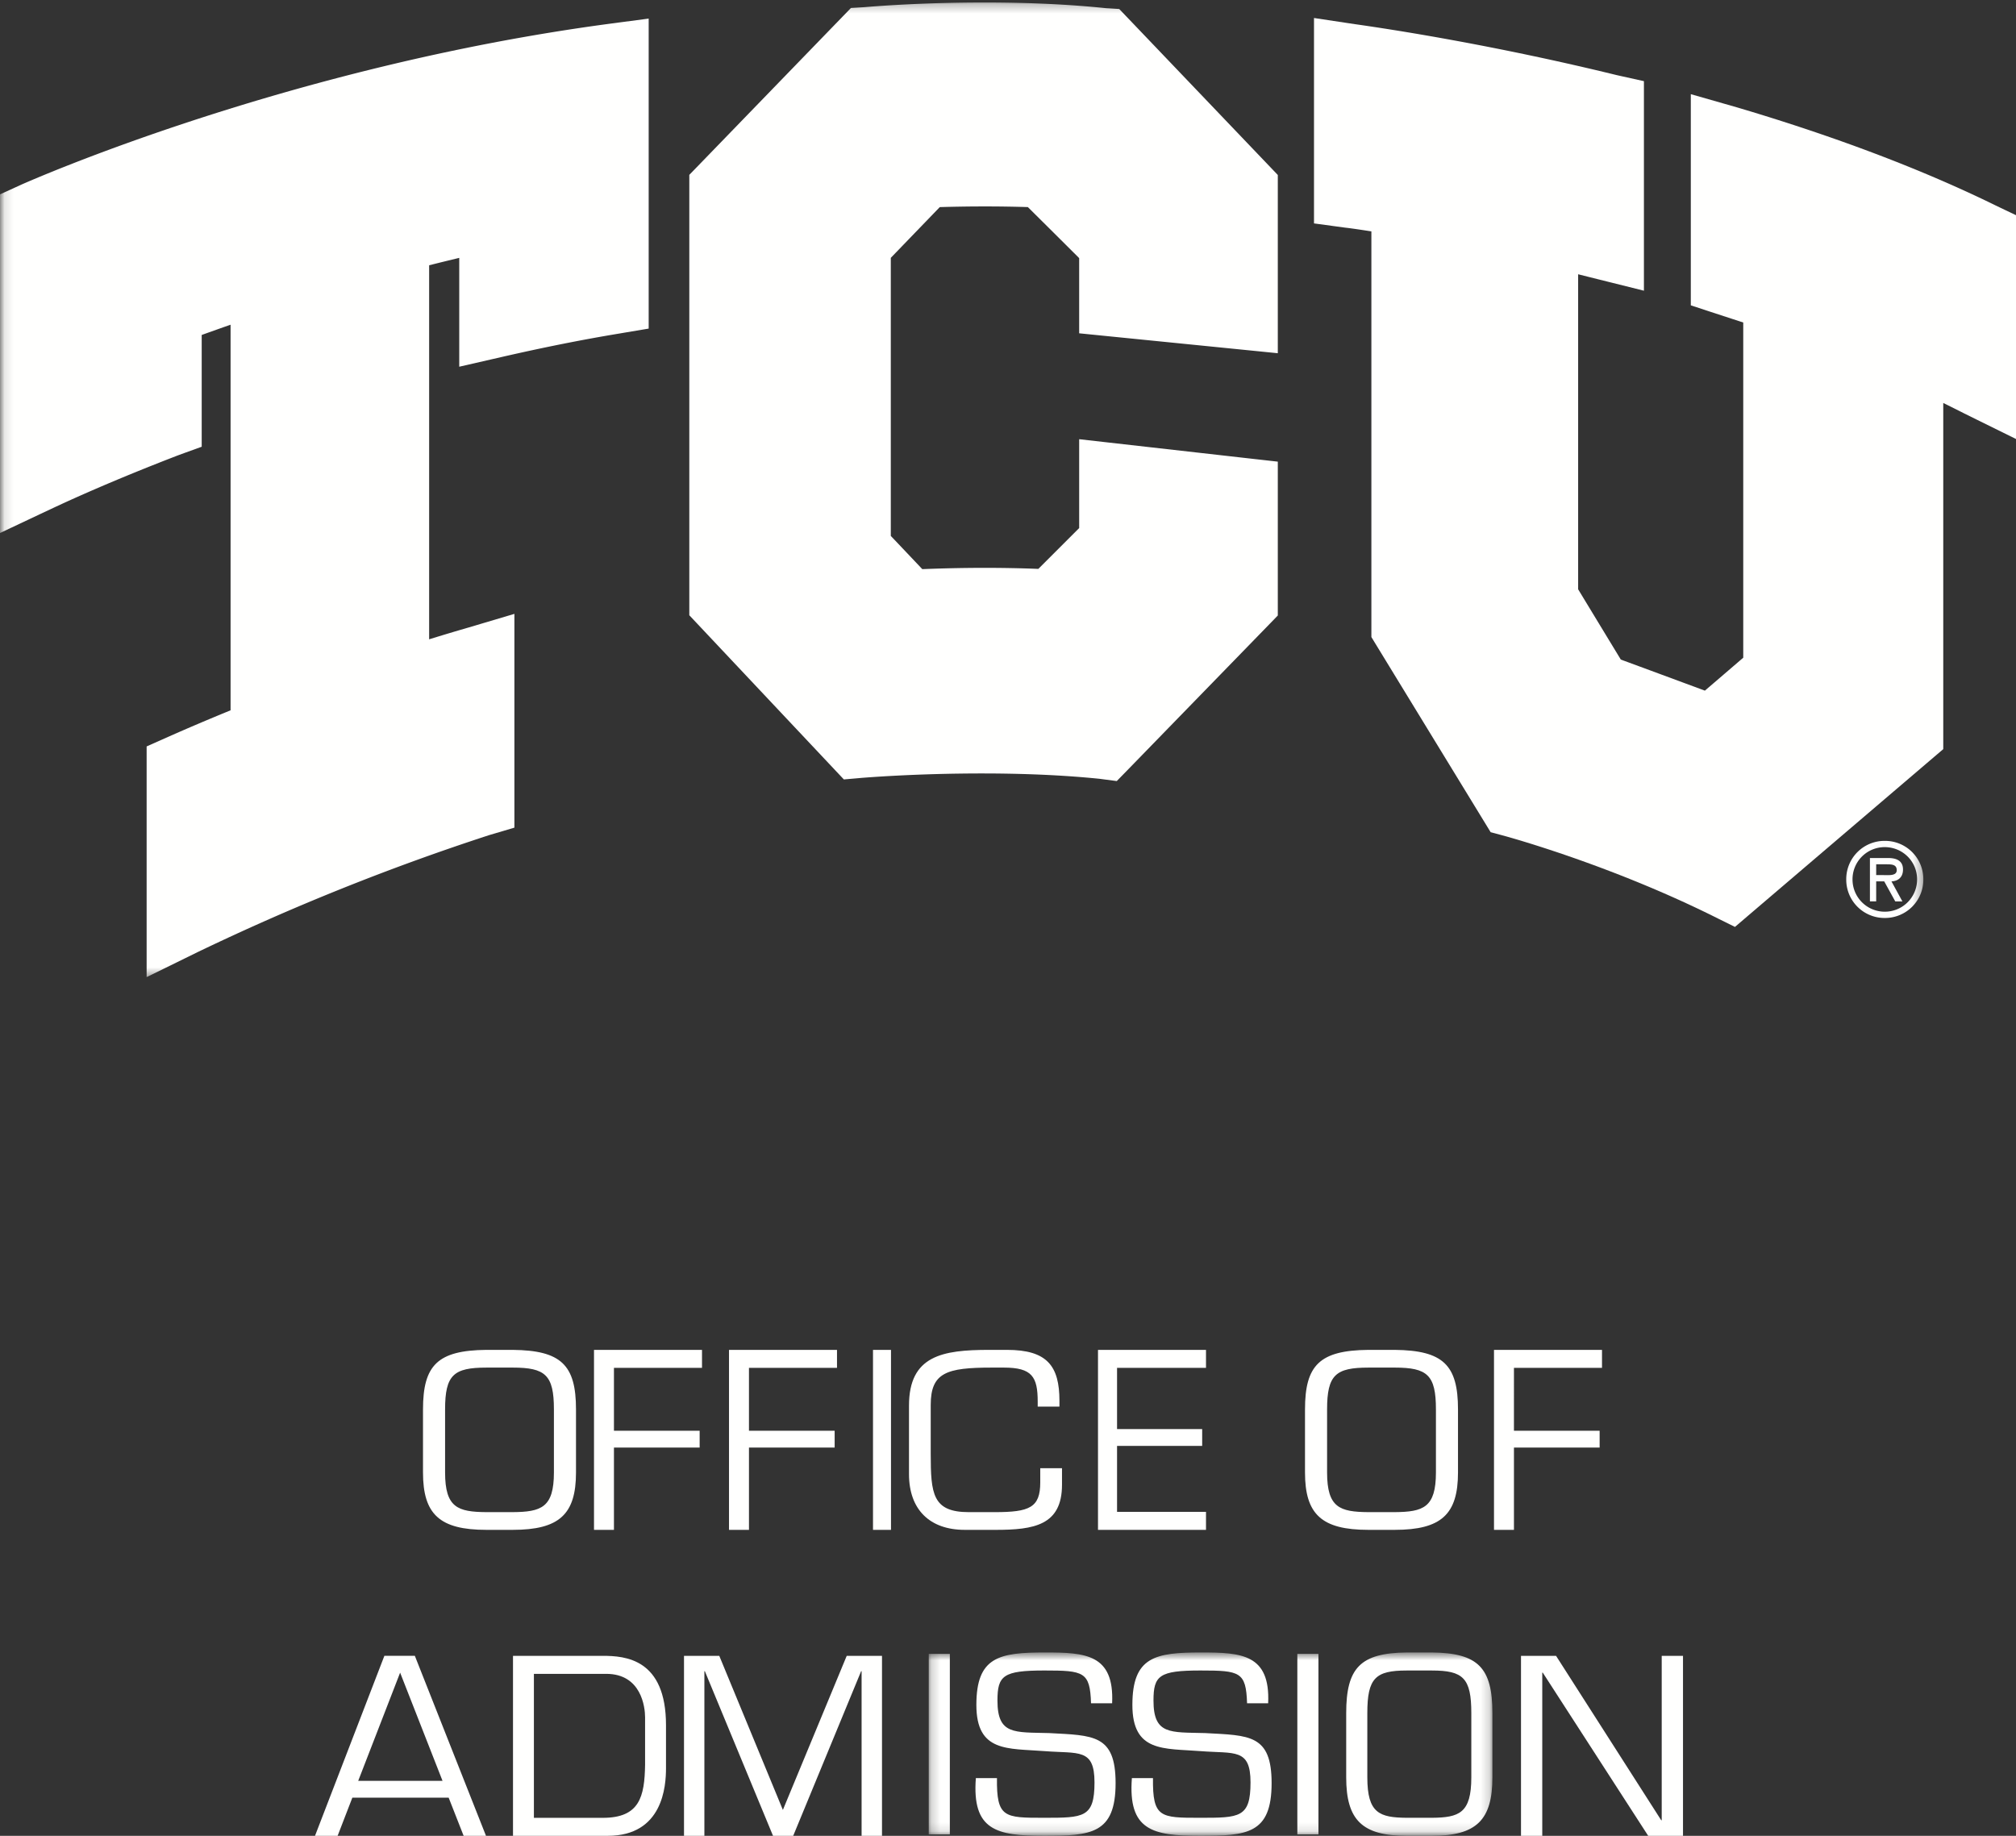 <svg height="204" width="224" xmlns="http://www.w3.org/2000/svg" xmlns:xlink="http://www.w3.org/1999/xlink"><rect width="100%" height="100%" fill="#333333" stroke="none"/><mask id="a" fill="#fff"><path d="m.193.624h62.63v20.261h-62.63z" fill="#fff" fill-rule="evenodd"/></mask><mask id="b" fill="#fff"><path d="m.119.273h213.586v108.307h-213.586z" fill="#fff" fill-rule="evenodd"/></mask><g fill="#fffffe" fill-rule="evenodd"><path d="m54.042 151.97c-3.636 0-4.588.814-4.588 4.646v7.008c0 3.91 1.413 4.382 4.588 4.407h2.916c3.175-.025 4.588-.497 4.588-4.407v-7.008c0-3.832-.952-4.647-4.588-4.647h-2.916zm2.916-1.97c5.396.054 7.042 1.68 7.042 6.616v7.008c0 4.643-1.848 6.376-7.042 6.376h-2.916c-5.194 0-7.042-1.733-7.042-6.376v-7.008c0-4.935 1.644-6.562 7.042-6.616zm11.258 8.987h9.523v1.868h-9.523v9.145h-2.216v-20h12v2h-9.784zm15.002 0h9.521v1.868h-9.52v9.145h-2.219v-20h12v2h-9.782zm13.782 11.013h2v-20h-2zm10.196 0c-3.892 0-6.196-2.256-6.196-6.193v-7.613c0-5.564 3.724-6.194 8.898-6.194h1.989c4.465 0 5.829 1.786 5.829 5.67v.631h-2.416v-.552c0-2.757-.625-3.78-3.753-3.78h-1.366c-5.003 0-6.767.551-6.767 4.147v5.407c0 4.488.2 6.508 4.238 6.508h2.87c3.868 0 5.062-.497 5.062-3.305v-1.576h2.416v1.836c0 4.517-3.128 5.014-7.392 5.014zm16.921-11.2h9.458v1.868h-9.458v7.332h9.883v2h-12v-20h12v2h-9.883zm27.925-6.83c-3.636 0-4.588.814-4.588 4.646v7.008c0 3.91 1.413 4.382 4.588 4.407h2.916c3.175-.025 4.59-.497 4.59-4.407v-7.008c0-3.832-.954-4.647-4.59-4.647h-2.916zm2.916-1.97c5.396.054 7.042 1.68 7.042 6.616v7.008c0 4.643-1.846 6.376-7.042 6.376h-2.916c-5.194 0-7.042-1.733-7.042-6.376v-7.008c0-4.935 1.646-6.562 7.042-6.616zm13.258 8.987h9.521v1.868h-9.52v9.145h-2.217v-20h12v2h-9.784zm-123.758 26.881-4.658 12.025h9.371zm-5.308 13.892-1.637 4.24h-2.513l7.708-20h3.386l7.906 20h-2.485l-1.664-4.24h-10.7zm27.826 2.241c4.1 0 4.646-2.347 4.7-5.92v-5.254c0-1.118-.41-4.826-4.318-4.826h-8.036v16zm-9.976-18.001h9.976c2.486 0 7.024.32 7.024 7.708v4.772c0 1.975-.33 7.52-6.478 7.52h-10.522zm31.133 20h-2.241l-7.573-18.292h-.054v18.292h-2.265v-20h3.92l7.067 17.122 7.093-17.122h3.92v20h-2.267v-18.292h-.052z"/><path d="m.193 20.84h2.345v-20.057h-2.345zm5.292-14.387c0-5.35 2.536-5.829 7.639-5.829 4.467 0 7.694.187 7.446 5.644h-2.345c-.11-3.504-.8-3.64-5.184-3.64-4.58 0-5.213.562-5.213 3.344 0 3.824 1.876 3.503 5.737 3.61 4.908.269 7.39.133 7.39 5.563 0 5.67-2.758 5.855-7.97 5.855-5.267 0-7.998-.615-7.557-6.416h2.345c-.055 4.411.827 4.411 5.213 4.411 4.412 0 5.625 0 5.625-3.93 0-3.824-1.764-3.183-5.542-3.477-4.082-.32-7.584.16-7.584-5.135m17.335 0c0-5.35 2.538-5.829 7.639-5.829 4.469 0 7.695.187 7.447 5.644h-2.344c-.11-3.504-.802-3.64-5.186-3.64-4.578 0-5.211.562-5.211 3.344 0 3.824 1.874 3.503 5.735 3.61 4.91.269 7.39.133 7.39 5.563 0 5.67-2.756 5.855-7.97 5.855-5.266 0-7.996-.615-7.555-6.416h2.344c-.055 4.411.827 4.411 5.212 4.411 4.414 0 5.626 0 5.626-3.93 0-3.824-1.766-3.183-5.544-3.477-4.08-.32-7.583.16-7.583-5.135m18.329 14.387h2.345v-20.057h-2.345zm12.159-18.211c-3.473 0-4.383.83-4.383 4.734v7.14c0 3.985 1.349 4.466 4.383 4.492h2.786c3.033-.026 4.386-.507 4.386-4.492v-7.14c0-3.904-.912-4.734-4.386-4.734zm2.786-2.005c5.156.054 6.729 1.71 6.729 6.74v7.14c0 4.73-1.764 6.496-6.73 6.496h-2.785c-4.963 0-6.73-1.766-6.73-6.497v-7.14c0-5.028 1.574-6.685 6.73-6.739h2.786z" mask="url(#a)" transform="translate(103 183)"/><path d="m187 204h-3.867l-11.714-18.132h-.056v18.132h-2.363v-20h3.895l11.684 18.268h.056v-18.268h2.365z"/><path d="m209.661 96.043c.575 0 1.087.045 1.087.654 0 .654-.891.545-1.544.545h-.739v-1.2h1.196zm.5 1.896c.64-.02 1.283-.37 1.283-1.317 0-1.015-.783-1.277-1.653-1.277h-2.022v4.818h.696v-2.223h.892l1.227 2.224h.793l-1.216-2.224zm-.74 4.067a4.254 4.254 0 0 0 4.284-4.285 4.253 4.253 0 0 0 -4.283-4.282 4.252 4.252 0 0 0 -4.283 4.282 4.252 4.252 0 0 0 4.283 4.285zm0-7.872c1.956 0 3.59 1.56 3.59 3.587a3.582 3.582 0 0 1 -3.59 3.588 3.58 3.58 0 0 1 -3.586-3.588 3.573 3.573 0 0 1 3.587-3.587zm-141.831-91.476c-35.54 4.766-64.042 17.335-65.238 17.868l-.629.287-1.723.785v37.632l4.19-1.978 1.459-.684c1.816-.86 6.82-3.159 14.189-5.993l.63-.23 1.943-.703v-12.42c1.11-.4 2.176-.777 3.208-1.14v42.849c-2.5 1.022-4.793 2-6.97 2.965l-.608.27-1.749.778v25.635l4.232-2.075 1.447-.71a261.776 261.776 0 0 1 32.398-13l.678-.2 2.109-.625v-23.755l-3.78 1.124-1.304.388a236.1 236.1 0 0 0 -4.39 1.316v-41.564c1.175-.296 2.285-.567 3.345-.823v12.095l3.595-.824 1.257-.288c4.546-1.04 8.882-1.906 12.893-2.568l.851-.145 2.453-.412v-34.448l-3.322.438zm57.565-.825-.795-.832-1.146-.074-.317-.017c-4.097-.424-8.647-.637-13.523-.637-6.896 0-12.238.429-13.34.524l-.345.021-1.14.068-.793.82-16.337 16.87-.83.854v48.937l16.197 17.208.976 1.036 1.415-.122.487-.044c.604-.048 6.17-.498 13.412-.498 4.817 0 9.222.199 13.102.595l.447.06 1.46.19 1.03-1.053 16.031-16.484.832-.86v-17.096l-2.61-.293-16.19-1.831-3.27-.37v9.875c-1.205 1.207-3.317 3.317-4.537 4.536-1.931-.077-3.94-.115-5.987-.115-2.706 0-5.099.07-6.906.143-1.027-1.084-2.545-2.688-3.5-3.69v-30.904c.508-.523 1.19-1.229 1.92-1.988 1.27-1.316 2.654-2.746 3.521-3.648 1.696-.05 3.378-.075 5.017-.075 1.62 0 3.22.025 4.77.073 1.416 1.405 4.258 4.227 5.701 5.67v8.355l2.649.266 16.19 1.623 3.232.325v-19.807l-.816-.855-16.007-16.756" mask="url(#b)"/><path d="m222.333 23.118-.578-.278c-8.108-3.983-17.795-7.661-28.76-10.91l-1.353-.387-3.774-1.079v23.465l2.022.666 3.804 1.243v37.247c-1.149.99-2.988 2.568-4.263 3.66-2.571-.953-7.299-2.702-9.34-3.452a8710.864 8710.864 0 0 1 -4.742-7.81v-35.006c1.76.443 3.5.876 3.636.909l3.673.917v-23.285l-2.302-.51-.738-.165c-13.556-3.317-24.842-5.06-29.065-5.657l-1.153-.173-3.4-.513v22.826l2.552.347.895.121.034.004.03.004c.531.059 1.496.196 2.865.411v45.077l.423.696 12.217 19.99.611 1 1.143.306.385.104c1.96.544 12.431 3.575 23.243 8.938l.611.305 1.764.872 1.489-1.273 20.631-17.61 1.024-.872v-38.466c.758.373 1.516.75 2.272 1.134l.02.01.02.01 1.5.742 4.271 2.106v-24.869z"/></g></svg>